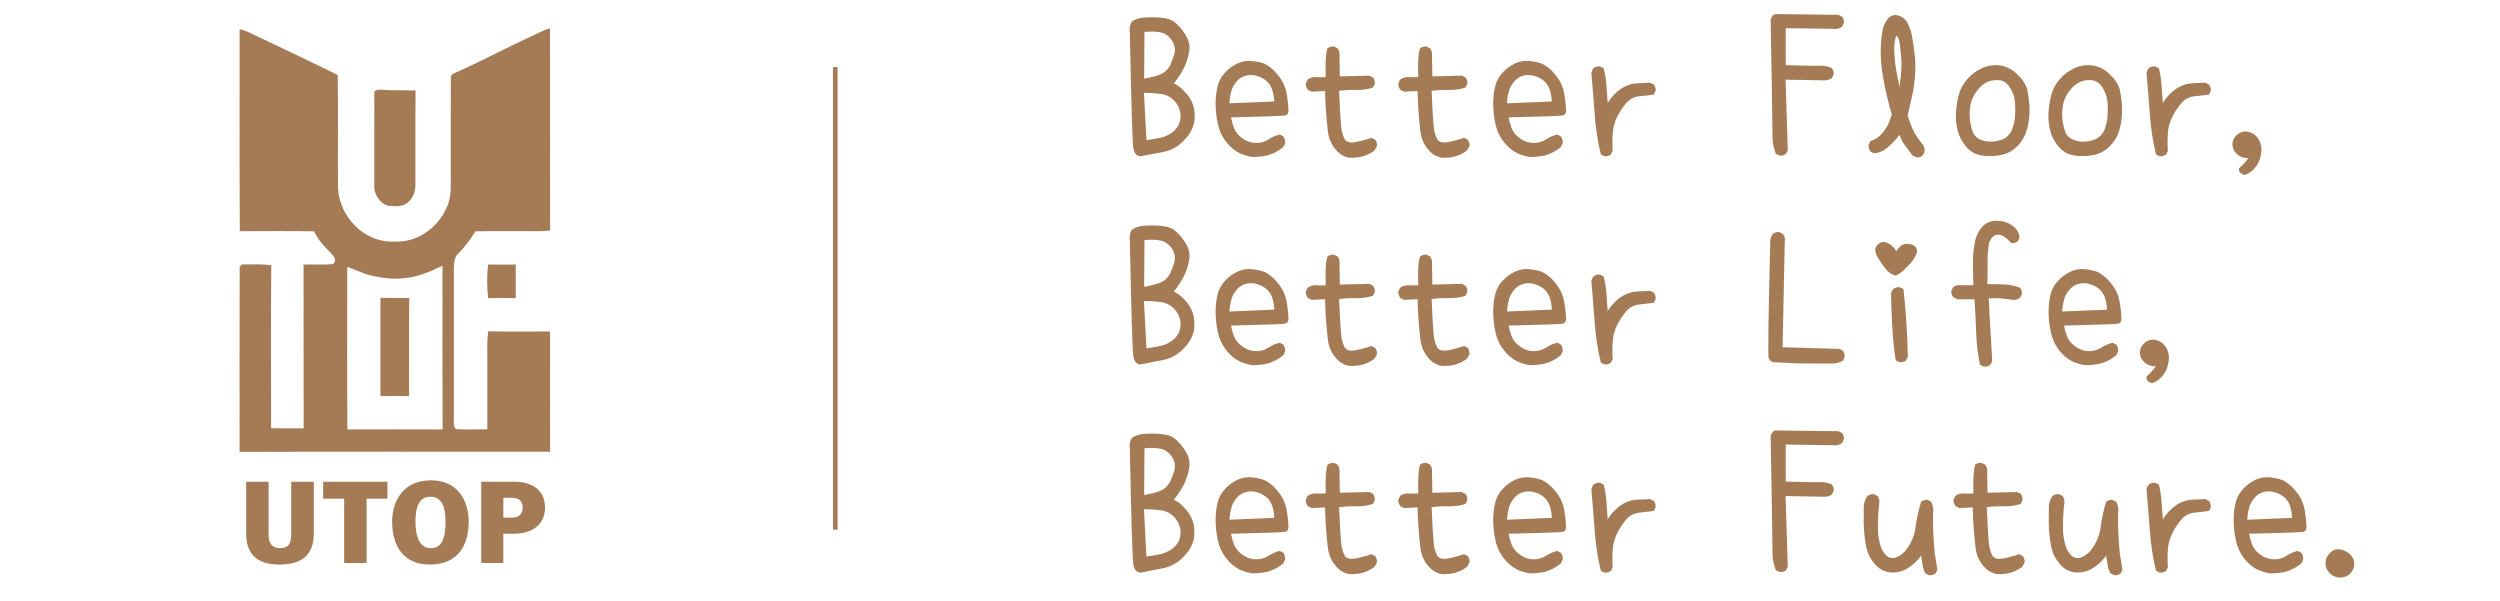 <?xml version="1.0" encoding="UTF-8"?>
<svg id="_123" data-name=" 123" xmlns="http://www.w3.org/2000/svg" width="540.38" height="130" viewBox="0 0 540.38 130">
  <defs>
    <style>
      .cls-1 {
        fill: #a57b55;
      }
    </style>
  </defs>
  <g id="_4546" data-name=" 4546">
    <g id="dasds">
      <rect class="cls-1" x="180.05" y="14.5" width="1" height="100"/>
    </g>
    <g id="Better_Floor_Better_Life_Better_Future." data-name="Better Floor Better Life Better Future.">
      <g id="Better_Floor" data-name="Better Floor">
        <path class="cls-1" d="M246.56,33.77c-.86,0-1.38-.62-1.58-1.7s-.45-9.37-.76-24.86c-.16-1.51,.12-2.45,.82-2.81,.8-.4,1.68-.61,2.58-.63,.92-.05,1.85-.05,2.77,0,.76,.04,1.51,.16,2.25,.35,.77,.27,1.45,.73,2,1.33,.74,.75,1.37,1.61,1.87,2.54,.55,.99,.73,2.15,.51,3.26-.19,1.11-.53,2.2-1,3.22-.63,1.27-1.4,2.46-2.3,3.56,.9,.42,1.7,1.03,2.34,1.79,.88,.85,1.54,1.92,1.9,3.09,.29,1.11,.35,2.27,.19,3.4-.3,1.49-1.04,2.85-2.13,3.91-1.16,1.32-2.72,2.23-4.44,2.59-1.68,.32-3.35,.65-5.02,.96Zm4.77-17.93c.74-.45,1.33-1.12,1.68-1.91,.31-.76,.57-1.45,.78-2.07,.22-.69,.22-1.44,0-2.13-.29-.88-.86-1.64-1.62-2.17-.85-.65-2.44-.87-4.79-.66l-.07,10.11c.78-.15,1.49-.31,2.14-.47,.65-.16,1.28-.4,1.88-.7h0Zm1.52,13.13c.83-.46,1.5-1.15,1.92-2,.39-.83,.51-1.75,.35-2.65-.17-.99-.65-1.91-1.37-2.62-.77-.78-1.78-1.28-2.87-1.41-1.2-.15-2.4-.23-3.61-.23l.54,10.23c1.1-.15,2-.31,2.82-.47,.78-.15,1.53-.44,2.22-.85h0Z"/>
        <path class="cls-1" d="M270.63,33.93c-.93-.16-1.84-.43-2.7-.82-1.04-.54-1.96-1.29-2.7-2.21-1.01-1.21-1.7-2.65-2-4.2-.35-1.55-.5-3.14-.47-4.73,.02-1.23,.19-2.45,.51-3.63,.3-1.01,.83-1.93,1.56-2.69,.74-.8,1.63-1.45,2.62-1.92,.97-.46,2.04-.66,3.11-.55,.94,.08,1.88,.28,2.77,.59,1.1,.56,2.06,1.36,2.81,2.34,1.06,1.21,1.76,2.71,2,4.3,.2,1.11,.32,2.23,.37,3.36,0,.65-.19,1-.56,1.15s-4.33,.27-11.86,.45c.14,.77,.35,1.53,.63,2.27,.26,.67,.67,1.28,1.21,1.76,.53,.48,1.13,.87,1.78,1.15,.7,.28,1.45,.39,2.2,.33,.84-.05,1.65-.33,2.35-.8,.72-.46,1.51-.8,2.34-1l.78,.39c.32,.44,.46,.99,.39,1.53l-.39,.78c-.99,.83-2.15,1.45-3.4,1.8-1.1,.25-2.22,.36-3.35,.35Zm4.8-12c-.03-.89-.19-1.77-.47-2.61-.24-.69-.65-1.31-1.19-1.8-.58-.51-1.26-.88-2-1.09-.75-.24-1.54-.28-2.31-.12-.77,.16-1.47,.56-2,1.13-.55,.57-.97,1.25-1.23,2-.28,.94-.45,1.91-.49,2.89l9.69-.4Z"/>
        <path class="cls-1" d="M291.6,34.08c-1.08-.2-2.07-.77-2.77-1.62-1-1.11-1.63-2.51-1.8-4-.35-2.92-.56-5.85-.62-8.79l-2.89,.15-.79-.39c-.36-.4-.53-.94-.46-1.48l.39-.78c.54-.37,1.18-.55,1.83-.51,.69,.04,1.38,.04,2.07,0-.1-3.17,0-5.25,.39-6.21,.4-.32,.91-.46,1.41-.39l.78,.39c.36,.54,.5,1.2,.39,1.84l.08,4.22,6.37-.16,.78,.39c.32,.4,.46,.91,.39,1.41l-.39,.78c-1.15,.37-2.35,.54-3.56,.51-1.25-.03-2.51,.03-3.75,.19,.16,3.8,.3,6.33,.43,7.58,.06,.99,.32,1.96,.76,2.85,.38,.65,1.14,.87,2.29,.66,1.2-.22,2.37-.53,3.52-.93l.78,.39c.32,.41,.46,.93,.39,1.44l-.55,.94c-.77,.56-1.63,.99-2.54,1.25-.96,.25-1.95,.34-2.93,.27Z"/>
        <path class="cls-1" d="M311.6,34.08c-1.08-.2-2.07-.77-2.77-1.62-1-1.11-1.63-2.51-1.8-4-.35-2.92-.56-5.85-.62-8.79l-2.89,.15-.79-.39c-.36-.4-.53-.94-.46-1.48l.39-.78c.54-.37,1.18-.55,1.83-.51,.69,.04,1.38,.04,2.07,0-.1-3.17,0-5.25,.39-6.21,.4-.32,.91-.46,1.41-.39l.78,.39c.36,.54,.5,1.2,.39,1.84l.08,4.22,6.37-.16,.78,.39c.32,.4,.46,.91,.39,1.41l-.39,.78c-1.15,.37-2.35,.54-3.56,.51-1.25-.03-2.51,.03-3.75,.19,.16,3.8,.3,6.33,.43,7.58,.06,.99,.32,1.96,.76,2.85,.38,.65,1.14,.87,2.29,.66,1.2-.22,2.37-.53,3.52-.93l.78,.39c.32,.41,.46,.93,.39,1.44l-.55,.94c-.77,.56-1.63,.99-2.54,1.25-.96,.25-1.95,.34-2.93,.27Z"/>
        <path class="cls-1" d="M330.63,33.93c-.93-.16-1.84-.43-2.7-.82-1.04-.54-1.96-1.29-2.7-2.21-1.01-1.21-1.7-2.65-2-4.2-.35-1.55-.5-3.14-.47-4.73,.02-1.23,.19-2.45,.51-3.63,.3-1.01,.83-1.93,1.56-2.69,.74-.8,1.63-1.45,2.62-1.92,.97-.46,2.04-.66,3.11-.55,.94,.08,1.88,.28,2.77,.59,1.1,.56,2.06,1.36,2.81,2.34,1.06,1.21,1.76,2.71,2,4.3,.2,1.11,.32,2.23,.37,3.36,0,.65-.19,1-.56,1.15s-4.33,.27-11.86,.45c.14,.77,.35,1.53,.63,2.27,.26,.67,.67,1.28,1.21,1.76,.53,.48,1.13,.87,1.78,1.15,.7,.28,1.45,.39,2.2,.33,.84-.05,1.65-.33,2.35-.8,.72-.46,1.51-.8,2.34-1l.78,.39c.32,.44,.46,.99,.39,1.53l-.39,.78c-.99,.83-2.15,1.45-3.4,1.8-1.1,.25-2.22,.36-3.35,.35Zm4.8-12c-.03-.89-.19-1.77-.47-2.61-.24-.69-.65-1.31-1.19-1.8-.58-.51-1.26-.88-2-1.09-.75-.24-1.54-.28-2.31-.12-.77,.16-1.47,.56-2,1.13-.55,.57-.97,1.25-1.23,2-.28,.94-.45,1.91-.49,2.89l9.69-.4Z"/>
        <path class="cls-1" d="M346.8,33.77l-.78-.39c-.68-2.86-1.13-5.78-1.33-8.71-.21-2.97-.45-5.91-.71-8.83,.05-.4,.21-.78,.47-1.09,.39-.33,.91-.47,1.41-.39l.78,.39c.31,1.22,.51,2.46,.59,3.71,.07,1.27,.17,2.54,.27,3.79,.51-.82,1.13-1.58,1.84-2.23,.65-.62,1.41-1.12,2.24-1.48,.79-.34,1.63-.52,2.48-.55l2.62-.12,.78,.39c.32,.4,.46,.91,.39,1.41l-.39,.78c-1,.13-2,.25-3.18,.37-1.17,.12-2.23,.72-2.93,1.66-.71,.86-1.32,1.81-1.82,2.81-.41,.86-.7,1.77-.86,2.7-.17,1.53-.19,3.07-.08,4.61l-.39,.78c-.39,.32-.9,.46-1.4,.39Z"/>
        <path class="cls-1" d="M384.61,33.61l-.78-.39c-.48-1.25-.72-2.58-.7-3.92,0-1.42-.13-9.75-.4-25,.24-.94,.73-1.36,1.49-1.25l13.16,.15,.78,.39c.33,.39,.47,.91,.39,1.41l-.39,.78c-.34,.25-.75,.42-1.17,.47l-11-.16V14.09c4,.11,6.46,.15,7.38,.12,.89-.04,1.77,.13,2.58,.51,.32,.39,.46,.9,.39,1.4l-.39,.78c-.46,.31-1,.48-1.56,.47l-8.43-.15,.47,15.27-.39,.78c-.41,.31-.93,.44-1.43,.34Z"/>
        <path class="cls-1" d="M414.18,34l-.78-.39c-.52-.72-1.06-1.44-1.6-2.14-.55-.7-.96-1.5-1.21-2.35-.67,.9-1.43,1.72-2.27,2.46-.86,.89-2.01,1.45-3.24,1.57l-.78-.4c-.32-.42-.46-.95-.39-1.48l.39-.78c.93-.28,1.77-.81,2.42-1.54,.56-.63,1.03-1.33,1.41-2.09,.31-.68,.57-1.39,.78-2.11-.73-2.49-1.33-5.02-1.8-7.58-.43-2.17-.63-4.37-.59-6.58,.03-1.41,.18-2.81,.43-4.2,.17-.9,.59-1.74,1.21-2.42,.53-.63,1.39-.87,2.17-.61,.86,.25,1.59,.84,2,1.64,.54,1.07,.9,2.21,1.06,3.4,.23,1.42,.41,2.73,.53,3.94,.11,1.39,.11,2.79,0,4.18-.11,1.48-.32,2.95-.65,4.4-.31,1.35-.62,2.71-.94,4.06,.32,.84,.62,1.67,.9,2.5,.59,1.36,1.39,2.62,2.36,3.74,.36,.47,.5,1.06,.39,1.64l-.39,.78c-.4,.32-.91,.45-1.41,.36Zm-3.52-15.89c.27-1.75,.38-3.53,.32-5.3-.11-.9-.19-1.77-.26-2.61-.03-.68-.17-1.36-.41-2-.21-.48-.38-.56-.51-.23-.16,.48-.27,.98-.31,1.48-.07,.83-.07,1.65,0,2.48,.06,1.11,.19,2.22,.39,3.32,.21,1.23,.46,2.44,.75,3.64l.03-.78Z"/>
        <path class="cls-1" d="M429.06,33.69c-.72-.06-1.43-.22-2.1-.47-.87-.39-1.62-1-2.18-1.77-.75-.92-1.3-2-1.6-3.15-.32-1.21-.46-2.46-.4-3.71,.06-1.33,.25-2.64,.57-3.93,.33-1.32,.97-2.54,1.88-3.55,.88-1.03,1.98-1.85,3.22-2.4,1.23-.55,2.59-.74,3.92-.55,1.49,.23,2.85,.98,3.85,2.11,.95,.84,1.64,1.94,2,3.16,.16,.89,.29,1.79,.39,2.7,.11,1.08,.11,2.16,0,3.24-.09,1.18-.33,2.33-.74,3.44-.42,1.08-1.08,2.06-1.91,2.87-.83,.85-1.89,1.46-3.05,1.74-1.26,.3-2.56,.39-3.85,.27Zm4.1-3.71c.84-.46,1.48-1.21,1.8-2.11,.31-.87,.51-1.77,.59-2.69,.08-1,.08-2,0-3-.07-1.1-.42-2.16-1-3.09-.39-.79-1.08-1.39-1.91-1.68-.8-.15-1.62-.12-2.41,.08-1.07,.32-2.01,.98-2.67,1.88-.8,.88-1.35,1.95-1.6,3.11-.18,.95-.25,1.92-.2,2.89,.07,.96,.25,1.91,.55,2.83,.25,.91,.92,1.65,1.8,2,.85,.35,1.77,.48,2.69,.39,.82-.05,1.62-.26,2.36-.61Z"/>
        <path class="cls-1" d="M449.06,33.69c-.72-.06-1.43-.22-2.1-.47-.87-.39-1.62-1-2.18-1.77-.75-.92-1.3-2-1.6-3.15-.32-1.21-.46-2.46-.4-3.71,.06-1.33,.25-2.64,.57-3.93,.33-1.32,.97-2.54,1.88-3.55,.88-1.03,1.98-1.85,3.22-2.4,1.23-.55,2.59-.74,3.92-.55,1.49,.23,2.85,.98,3.85,2.11,.95,.84,1.64,1.94,2,3.16,.16,.89,.29,1.79,.39,2.7,.11,1.08,.11,2.16,0,3.24-.09,1.18-.33,2.33-.74,3.44-.42,1.08-1.08,2.06-1.91,2.87-.83,.85-1.89,1.46-3.05,1.74-1.26,.3-2.56,.39-3.85,.27Zm4.1-3.71c.84-.46,1.48-1.21,1.8-2.11,.31-.87,.51-1.77,.59-2.69,.08-1,.08-2,0-3-.07-1.1-.42-2.16-1-3.09-.39-.79-1.08-1.39-1.91-1.68-.8-.15-1.62-.12-2.41,.08-1.07,.32-2.01,.98-2.67,1.88-.8,.88-1.35,1.95-1.6,3.11-.18,.95-.25,1.92-.2,2.89,.07,.96,.25,1.91,.55,2.83,.25,.91,.92,1.65,1.8,2,.85,.35,1.77,.48,2.69,.39,.82-.05,1.62-.26,2.36-.61Z"/>
        <path class="cls-1" d="M466.8,33.77l-.78-.39c-.68-2.86-1.13-5.78-1.33-8.71-.21-2.97-.45-5.91-.71-8.83,.05-.4,.21-.78,.47-1.09,.39-.33,.91-.47,1.41-.39l.78,.39c.31,1.22,.51,2.46,.59,3.71,.07,1.27,.17,2.54,.27,3.79,.51-.82,1.13-1.58,1.84-2.23,.65-.62,1.41-1.12,2.24-1.48,.79-.34,1.63-.52,2.48-.55l2.62-.12,.78,.39c.32,.4,.46,.91,.39,1.41l-.39,.78c-1,.13-2,.25-3.18,.37-1.17,.12-2.23,.72-2.93,1.66-.71,.86-1.32,1.81-1.82,2.81-.41,.86-.7,1.77-.86,2.7-.17,1.53-.19,3.07-.08,4.61l-.39,.78c-.39,.32-.9,.46-1.4,.39Z"/>
        <path class="cls-1" d="M485.08,37.83l-.86-.47c-.21-.29-.3-.65-.24-1,.77-.63,1.44-1.37,2-2.19-.92,.05-1.82-.28-2.5-.9-.59-.52-.94-1.28-.94-2.07,.02-.82,.4-1.59,1.05-2.09,.65-.6,1.56-.82,2.42-.6,.92,.2,1.71,.78,2.19,1.58,.57,.97,.75,2.12,.51,3.22-.15,1.17-.65,2.26-1.45,3.13-.57,.67-1.33,1.15-2.18,1.39Z"/>
      </g>
      <g id="Better_Life" data-name="Better Life">
        <path class="cls-1" d="M246.56,78.77c-.86,0-1.38-.62-1.58-1.7s-.45-9.37-.76-24.86c-.16-1.51,.12-2.45,.82-2.81,.8-.4,1.68-.61,2.58-.63,.92-.05,1.85-.05,2.77,0,.76,.04,1.51,.16,2.25,.35,.77,.27,1.45,.73,2,1.33,.74,.75,1.37,1.61,1.87,2.54,.55,.99,.73,2.15,.51,3.26-.19,1.11-.53,2.2-1,3.22-.63,1.27-1.4,2.46-2.3,3.56,.9,.42,1.7,1.03,2.34,1.79,.86,.86,1.49,1.92,1.84,3.09,.29,1.11,.35,2.27,.19,3.4-.3,1.48-1.05,2.84-2.14,3.89-1.16,1.32-2.72,2.23-4.44,2.59-1.61,.34-3.28,.67-4.95,.98Zm4.77-17.93c.74-.45,1.33-1.12,1.68-1.91,.31-.76,.57-1.45,.78-2.07,.22-.69,.22-1.44,0-2.13-.29-.88-.86-1.64-1.62-2.17-.85-.65-2.44-.87-4.79-.66l-.07,10.11c.78-.15,1.49-.31,2.14-.47,.65-.16,1.28-.4,1.88-.7h0Zm1.52,13.13c.83-.46,1.5-1.15,1.92-2,.39-.83,.51-1.75,.35-2.65-.17-.99-.65-1.91-1.37-2.62-.77-.78-1.78-1.28-2.87-1.41-1.2-.15-2.4-.23-3.61-.23l.54,10.23c1.1-.15,2-.31,2.82-.47,.78-.15,1.53-.44,2.22-.85h0Z"/>
        <path class="cls-1" d="M270.63,78.93c-.93-.16-1.84-.43-2.7-.82-1.04-.54-1.96-1.29-2.7-2.21-1.01-1.21-1.7-2.65-2-4.2-.35-1.55-.5-3.14-.47-4.73,.02-1.23,.19-2.45,.51-3.63,.3-1.01,.83-1.93,1.56-2.69,.74-.8,1.63-1.45,2.62-1.92,.97-.46,2.04-.66,3.11-.55,.94,.08,1.88,.28,2.77,.59,1.1,.56,2.06,1.36,2.81,2.34,1.06,1.21,1.76,2.71,2,4.3,.2,1.11,.32,2.23,.37,3.36,0,.65-.19,1-.56,1.15s-4.33,.27-11.86,.45c.14,.77,.35,1.53,.63,2.27,.26,.67,.67,1.28,1.21,1.76,.53,.48,1.13,.87,1.78,1.15,.7,.28,1.45,.39,2.2,.33,.84-.05,1.65-.33,2.35-.8,.72-.46,1.51-.8,2.34-1l.78,.39c.32,.44,.46,.99,.39,1.53l-.39,.78c-.99,.83-2.15,1.45-3.4,1.8-1.1,.25-2.22,.36-3.35,.35Zm4.8-12c-.02-.89-.17-1.77-.45-2.61-.24-.69-.65-1.31-1.19-1.8-.58-.51-1.26-.88-2-1.09-.75-.24-1.54-.28-2.31-.12-.77,.16-1.47,.56-2,1.13-.55,.57-.97,1.25-1.23,2-.28,.94-.45,1.91-.49,2.89l9.67-.4Z"/>
        <path class="cls-1" d="M291.6,79.08c-1.08-.2-2.07-.77-2.77-1.62-1-1.11-1.63-2.51-1.8-4-.35-2.92-.56-5.85-.62-8.79l-2.89,.15-.79-.39c-.36-.4-.53-.94-.46-1.48l.39-.78c.54-.37,1.18-.55,1.83-.51,.69,.04,1.38,.04,2.07,0-.1-3.17,0-5.25,.39-6.21,.4-.32,.91-.46,1.41-.39l.78,.39c.36,.54,.5,1.2,.39,1.84l.08,4.22,6.37-.16,.78,.39c.32,.4,.46,.91,.39,1.41l-.39,.78c-1.15,.37-2.35,.54-3.56,.51-1.25-.03-2.51,.03-3.75,.19,.16,3.8,.3,6.33,.43,7.58,.06,.99,.32,1.96,.76,2.85,.38,.65,1.14,.87,2.29,.66,1.2-.22,2.37-.53,3.52-.93l.78,.39c.32,.41,.46,.93,.39,1.44l-.55,.94c-.77,.56-1.63,.99-2.54,1.25-.96,.25-1.95,.34-2.93,.27Z"/>
        <path class="cls-1" d="M311.6,79.08c-1.08-.2-2.07-.77-2.77-1.62-1-1.11-1.63-2.51-1.8-4-.35-2.92-.56-5.85-.62-8.79l-2.89,.15-.79-.39c-.36-.4-.53-.94-.46-1.48l.39-.78c.54-.37,1.18-.55,1.83-.51,.69,.04,1.38,.04,2.07,0-.1-3.17,0-5.25,.39-6.21,.4-.32,.91-.46,1.41-.39l.78,.39c.36,.54,.5,1.2,.39,1.84l.08,4.22,6.37-.16,.78,.39c.32,.4,.46,.91,.39,1.41l-.39,.78c-1.15,.37-2.35,.54-3.56,.51-1.25-.03-2.51,.03-3.75,.19,.16,3.8,.3,6.33,.43,7.58,.06,.99,.32,1.96,.76,2.85,.38,.65,1.14,.87,2.29,.66,1.2-.22,2.37-.53,3.52-.93l.78,.39c.32,.41,.46,.93,.39,1.44l-.55,.94c-.77,.56-1.63,.99-2.54,1.25-.96,.25-1.95,.34-2.93,.27Z"/>
        <path class="cls-1" d="M330.63,78.93c-.93-.16-1.84-.43-2.7-.82-1.04-.54-1.96-1.29-2.7-2.21-1.01-1.21-1.7-2.65-2-4.2-.35-1.55-.5-3.14-.47-4.73,.02-1.23,.19-2.45,.51-3.63,.3-1.01,.83-1.93,1.56-2.69,.74-.8,1.63-1.45,2.62-1.92,.97-.46,2.04-.66,3.11-.55,.94,.08,1.88,.28,2.77,.59,1.1,.56,2.06,1.36,2.81,2.34,1.06,1.21,1.76,2.71,2,4.3,.2,1.11,.32,2.23,.37,3.36,0,.65-.19,1-.56,1.15s-4.33,.27-11.86,.45c.14,.77,.35,1.53,.63,2.27,.26,.67,.67,1.28,1.21,1.76,.53,.48,1.13,.87,1.78,1.15,.7,.28,1.45,.39,2.2,.33,.84-.05,1.65-.33,2.35-.8,.72-.46,1.51-.8,2.34-1l.78,.39c.32,.44,.46,.99,.39,1.53l-.39,.78c-.99,.83-2.15,1.45-3.4,1.8-1.1,.25-2.22,.36-3.35,.35Zm4.8-12c-.02-.89-.17-1.77-.45-2.61-.24-.69-.65-1.31-1.19-1.8-.58-.51-1.26-.88-2-1.09-.75-.24-1.54-.28-2.31-.12-.77,.16-1.47,.56-2,1.13-.55,.57-.97,1.25-1.23,2-.28,.94-.45,1.91-.49,2.89l9.67-.4Z"/>
        <path class="cls-1" d="M346.8,78.77l-.78-.39c-.68-2.86-1.13-5.78-1.33-8.71-.21-2.97-.45-5.91-.71-8.83,.05-.4,.21-.78,.47-1.09,.39-.33,.91-.47,1.41-.39l.78,.39c.31,1.22,.51,2.46,.59,3.71,.07,1.27,.17,2.54,.27,3.79,.51-.82,1.13-1.58,1.84-2.23,.65-.62,1.41-1.12,2.24-1.48,.79-.34,1.63-.52,2.48-.55l2.62-.12,.78,.39c.32,.4,.46,.91,.39,1.41l-.39,.78c-1,.13-2,.25-3.18,.37-1.17,.12-2.23,.72-2.93,1.66-.71,.86-1.32,1.81-1.82,2.81-.41,.86-.7,1.77-.86,2.7-.17,1.53-.19,3.07-.08,4.61l-.39,.78c-.39,.32-.9,.46-1.4,.39Z"/>
        <path class="cls-1" d="M388.44,78.54l-4.77-.24c-.62,.06-1.19-.33-1.37-.92-.18-.58-.06-9.05,.36-25.41,.04-.51,.23-.99,.54-1.4,.39-.33,.91-.47,1.41-.39l.78,.39c.37,.46,.51,1.06,.39,1.64l-.47,22.85,12.23,.35,.78,.39c.32,.4,.46,.91,.39,1.41l-.39,.78c-.63,.36-1.34,.56-2.07,.58-.76,.03-3.36,.02-7.81-.03Z"/>
        <path class="cls-1" d="M409.69,59.59c-.84-.26-1.58-.78-2.11-1.48-.55-.7-1.06-1.43-1.53-2.19-.37-.53-.61-1.14-.72-1.78,0-.54,.24-1.05,.67-1.39,.52-.47,1.26-.57,1.89-.27,.86,.37,1.56,1.02,2,1.84,.71-1.17,1.52-1.71,2.44-1.6,.67-.01,1.32,.25,1.8,.72,.28,.43,.32,.97,.1,1.44-.23,.62-.57,1.2-1,1.7-.53,.65-1.11,1.25-1.74,1.8-.51,.52-1.12,.94-1.8,1.21Zm.9,18.71l-.82-.39c-.37-2.37-.62-4.76-.75-7.15-.13-2.39-.22-4.78-.27-7.19,.05-.4,.21-.78,.47-1.09,.41-.32,.93-.46,1.44-.39l.79,.39c.26,2.4,.46,4.82,.62,7.27s.26,4.91,.31,7.38l-.39,.78c-.39,.32-.9,.46-1.4,.39Z"/>
        <path class="cls-1" d="M428.75,79.22l-.78-.39c-.48-2.31-.75-4.65-.82-7-.08-2.41-.2-4.78-.35-7.13h-3.67l-.94-.47c-.32-.39-.47-.91-.39-1.41l.39-.78,.78-.39h3.59c-.1-2.24-.13-4.16-.08-5.76,.03-1.37,.2-2.74,.51-4.08,.26-1.08,.8-2.07,1.55-2.89,.85-.85,2.02-1.28,3.22-1.18,1.25-.02,2.48,.41,3.44,1.21,.77,.58,1.25,1.47,1.32,2.43l-.39,.78c-.39,.32-.9,.46-1.4,.39-.57-.72-1.29-1.3-2.11-1.7-.58-.26-1.25-.17-1.74,.23-.55,.46-.91,1.11-1,1.82-.17,1.06-.26,2.14-.25,3.22,0,1.34,0,3.11-.06,5.3,1.28,0,2.51,0,3.71,.07,1.15,.05,2.29,.29,3.36,.71,.32,.39,.46,.9,.39,1.4l-.39,.78c-.52,.38-1.17,.52-1.8,.39-.72-.1-1.51-.19-2.34-.27-.87-.07-1.75-.07-2.62,0,.11,2.45,.22,4.77,.36,7l.39,6.58-.43,.78c-.41,.32-.94,.45-1.45,.36Z"/>
        <path class="cls-1" d="M450.63,78.93c-.93-.16-1.84-.43-2.7-.82-1.04-.54-1.96-1.29-2.7-2.21-.99-1.21-1.66-2.66-1.95-4.2-.35-1.55-.5-3.14-.47-4.73,.02-1.23,.19-2.45,.51-3.63,.3-1.01,.83-1.93,1.56-2.69,.74-.8,1.63-1.45,2.62-1.92,.97-.46,2.04-.66,3.11-.55,.94,.08,1.88,.28,2.77,.59,1.1,.56,2.06,1.36,2.81,2.34,1.06,1.21,1.76,2.71,2,4.3,.2,1.11,.32,2.23,.37,3.36,0,.65-.19,1-.56,1.15s-4.33,.27-11.86,.45c.14,.77,.35,1.53,.63,2.27,.26,.67,.67,1.28,1.21,1.76,.53,.48,1.13,.87,1.78,1.15,.7,.28,1.45,.39,2.2,.33,.84-.05,1.65-.33,2.35-.8,.72-.46,1.51-.8,2.34-1l.78,.39c.32,.44,.46,.99,.39,1.53l-.39,.78c-.99,.83-2.15,1.45-3.4,1.8-1.12,.25-2.26,.37-3.4,.35Zm4.8-12c-.02-.89-.17-1.77-.45-2.61-.24-.69-.65-1.31-1.19-1.8-.58-.51-1.26-.88-2-1.09-.75-.24-1.54-.28-2.31-.12-.77,.16-1.47,.56-2,1.13-.55,.57-.97,1.25-1.23,2-.28,.94-.45,1.91-.49,2.89l9.67-.4Z"/>
        <path class="cls-1" d="M465.08,82.83l-.86-.47c-.21-.29-.3-.65-.24-1,.77-.63,1.44-1.37,2-2.19-.92,.05-1.82-.28-2.5-.9-.59-.52-.94-1.28-.94-2.07,.02-.82,.4-1.59,1.05-2.09,.65-.6,1.56-.82,2.42-.6,.92,.2,1.71,.78,2.19,1.58,.57,.97,.75,2.12,.51,3.22-.15,1.17-.65,2.26-1.45,3.13-.57,.67-1.33,1.15-2.18,1.39Z"/>
      </g>
      <g id="Better_Future" data-name="Better Future">
        <path class="cls-1" d="M246.56,123.77c-.86-.05-1.38-.62-1.58-1.7s-.45-9.37-.76-24.86c-.16-1.51,.12-2.45,.82-2.81,.8-.4,1.68-.61,2.58-.63,.92-.05,1.85-.05,2.77,0,.76,.04,1.51,.16,2.25,.35,.77,.27,1.45,.73,2,1.33,.74,.75,1.37,1.61,1.87,2.54,.55,.99,.73,2.15,.51,3.26-.19,1.11-.53,2.2-1,3.22-.63,1.27-1.4,2.46-2.3,3.56,.91,.42,1.71,1.03,2.34,1.8,.86,.86,1.49,1.92,1.84,3.08,.29,1.11,.35,2.27,.19,3.4-.3,1.48-1.05,2.84-2.14,3.89-1.16,1.32-2.72,2.23-4.44,2.59-1.61,.34-3.28,.67-4.95,.98Zm4.77-17.93c.74-.45,1.33-1.12,1.68-1.91,.31-.76,.57-1.45,.78-2.07,.22-.69,.22-1.44,0-2.13-.29-.88-.86-1.64-1.62-2.17-.85-.65-2.44-.87-4.79-.66l-.07,10.11c.78-.15,1.49-.31,2.14-.47,.65-.16,1.28-.4,1.88-.7h0Zm1.52,13.13c.83-.46,1.5-1.15,1.92-2,.39-.83,.51-1.75,.35-2.65-.17-.99-.65-1.91-1.37-2.62-.77-.78-1.78-1.28-2.87-1.41-1.2-.15-2.4-.23-3.61-.23l.54,10.23c1.1-.15,2-.31,2.82-.46,.78-.16,1.53-.45,2.22-.86h0Z"/>
        <path class="cls-1" d="M270.63,123.93c-.93-.16-1.84-.43-2.7-.82-1.04-.54-1.96-1.29-2.7-2.21-1.01-1.21-1.7-2.65-2-4.2-.35-1.55-.5-3.14-.47-4.73,.02-1.23,.19-2.45,.51-3.63,.3-1.01,.83-1.93,1.56-2.69,.74-.8,1.63-1.45,2.62-1.92,.97-.46,2.04-.66,3.11-.55,.94,.08,1.88,.28,2.77,.59,1.1,.56,2.06,1.36,2.81,2.34,1.06,1.21,1.76,2.71,2,4.3,.2,1.11,.32,2.23,.37,3.36,0,.65-.19,1-.56,1.15s-4.33,.27-11.86,.45c.14,.77,.35,1.53,.63,2.27,.26,.67,.67,1.28,1.21,1.76,.53,.48,1.13,.87,1.78,1.15,.7,.28,1.45,.39,2.2,.33,.84-.05,1.65-.33,2.35-.8,.72-.46,1.51-.8,2.34-1l.78,.39c.32,.44,.46,.99,.39,1.53l-.39,.78c-.99,.83-2.15,1.45-3.4,1.8-1.1,.25-2.22,.36-3.35,.35Zm4.8-12c-.02-.89-.17-1.77-.45-2.61-.24-.69-.65-1.31-1.19-1.8-.58-.51-1.26-.88-2-1.09-.75-.24-1.54-.28-2.31-.12-.77,.16-1.47,.56-2,1.13-.55,.57-.97,1.25-1.23,2-.29,.94-.45,1.92-.49,2.9l9.67-.41Z"/>
        <path class="cls-1" d="M291.6,124.08c-1.08-.2-2.07-.77-2.77-1.62-1-1.11-1.63-2.51-1.8-4-.35-2.92-.56-5.85-.62-8.79l-2.89,.16-.79-.4c-.36-.4-.53-.94-.46-1.48l.39-.78c.54-.37,1.18-.55,1.83-.51,.69,.05,1.38,.05,2.07,0-.1-3.17,.03-5.24,.39-6.21,.4-.32,.91-.46,1.41-.39l.78,.39c.36,.54,.5,1.2,.39,1.84l.08,4.22,6.37-.16,.78,.39c.32,.4,.46,.91,.39,1.41l-.39,.78c-1.15,.37-2.35,.54-3.56,.51-1.25-.03-2.51,.03-3.75,.19,.16,3.8,.3,6.33,.43,7.58,.06,.99,.32,1.96,.76,2.85,.38,.65,1.14,.87,2.29,.66,1.2-.22,2.37-.53,3.52-.93l.78,.39c.32,.41,.46,.93,.39,1.44l-.55,.94c-.77,.56-1.63,.99-2.54,1.25-.95,.25-1.95,.35-2.93,.27Z"/>
        <path class="cls-1" d="M311.6,124.08c-1.08-.2-2.07-.77-2.77-1.62-1-1.11-1.63-2.51-1.8-4-.35-2.92-.56-5.85-.62-8.79l-2.89,.16-.79-.4c-.36-.4-.53-.94-.46-1.48l.39-.78c.54-.37,1.18-.55,1.83-.51,.69,.05,1.38,.05,2.07,0-.1-3.17,.03-5.24,.39-6.21,.4-.32,.91-.46,1.41-.39l.78,.39c.36,.54,.5,1.2,.39,1.84l.08,4.22,6.37-.16,.78,.39c.32,.4,.46,.91,.39,1.41l-.39,.78c-1.15,.37-2.35,.54-3.56,.51-1.25-.03-2.51,.03-3.75,.19,.16,3.8,.3,6.33,.43,7.58,.06,.99,.32,1.96,.76,2.85,.38,.65,1.14,.87,2.29,.66,1.2-.22,2.37-.53,3.52-.93l.78,.39c.32,.41,.46,.93,.39,1.44l-.55,.94c-.77,.56-1.63,.99-2.54,1.25-.95,.25-1.95,.35-2.93,.27Z"/>
        <path class="cls-1" d="M330.63,123.93c-.93-.16-1.84-.43-2.7-.82-1.04-.54-1.96-1.29-2.7-2.21-1.01-1.21-1.7-2.65-2-4.2-.35-1.55-.5-3.14-.47-4.73,.02-1.23,.19-2.45,.51-3.63,.3-1.01,.83-1.93,1.56-2.69,.74-.8,1.63-1.45,2.62-1.92,.97-.46,2.04-.66,3.11-.55,.94,.08,1.88,.28,2.77,.59,1.1,.56,2.06,1.36,2.81,2.34,1.06,1.21,1.76,2.71,2,4.3,.2,1.11,.32,2.23,.37,3.36,0,.65-.19,1-.56,1.15s-4.33,.27-11.86,.45c.14,.77,.35,1.53,.63,2.27,.26,.67,.67,1.28,1.21,1.76,.53,.48,1.13,.87,1.78,1.15,.7,.28,1.45,.39,2.2,.33,.84-.05,1.65-.33,2.35-.8,.72-.46,1.51-.8,2.34-1l.78,.39c.32,.44,.46,.99,.39,1.53l-.39,.78c-.99,.83-2.15,1.45-3.4,1.8-1.1,.25-2.22,.36-3.35,.35Zm4.8-12c-.02-.89-.17-1.77-.45-2.61-.24-.69-.65-1.31-1.19-1.8-.58-.51-1.26-.88-2-1.09-.75-.24-1.54-.28-2.31-.12-.77,.16-1.47,.56-2,1.13-.55,.57-.97,1.25-1.23,2-.29,.94-.45,1.92-.49,2.9l9.67-.41Z"/>
        <path class="cls-1" d="M346.8,123.77l-.78-.39c-.68-2.86-1.13-5.78-1.33-8.71-.21-2.97-.45-5.91-.71-8.83,.05-.4,.21-.78,.47-1.09,.39-.33,.91-.47,1.41-.39l.78,.39c.31,1.22,.51,2.46,.59,3.71,.07,1.27,.17,2.54,.27,3.79,.51-.82,1.13-1.58,1.84-2.23,.66-.62,1.41-1.12,2.24-1.48,.79-.34,1.63-.52,2.48-.55,.86,0,1.73-.06,2.62-.12l.78,.39c.32,.4,.46,.91,.39,1.41l-.39,.78c-1,.13-2,.25-3.18,.37-1.17,.12-2.23,.72-2.93,1.66-.71,.86-1.32,1.81-1.82,2.81-.41,.86-.7,1.77-.86,2.7-.17,1.53-.19,3.07-.08,4.61l-.39,.78c-.39,.32-.9,.46-1.4,.39Z"/>
        <path class="cls-1" d="M384.61,123.61l-.78-.39c-.48-1.25-.72-2.58-.7-3.92,0-1.42-.13-9.75-.4-25,.24-.94,.73-1.36,1.49-1.25l13.16,.15,.78,.39c.33,.39,.47,.91,.39,1.41l-.39,.78c-.34,.25-.75,.42-1.17,.47l-11-.16v8c4,.11,6.46,.15,7.38,.12,.89-.04,1.77,.13,2.58,.51,.32,.39,.46,.9,.39,1.4l-.39,.78c-.46,.31-1,.48-1.56,.47l-8.43-.15,.47,15.27-.39,.78c-.41,.31-.93,.44-1.43,.34Z"/>
        <path class="cls-1" d="M416.96,124.32l-.78-.39c-.31-.57-.52-1.2-.62-1.84-.11-.65-.21-1.33-.31-2-.93,1.32-2.18,2.39-3.62,3.12-1.07,.49-2.26,.65-3.42,.47-1.19-.22-2.25-.86-3-1.81-.83-.92-1.42-2.03-1.72-3.23-.27-1.15-.45-2.33-.55-3.51-.1-1.22-.13-3.11-.08-5.67,.03-.78,.28-1.53,.71-2.18,.4-.36,.94-.53,1.48-.47l.78,.39c.31,.43,.45,.96,.39,1.48-.25,2.07-.34,4.16-.29,6.25,.07,.97,.24,1.92,.49,2.86,.21,.82,.63,1.57,1.21,2.18,.54,.59,1.37,.81,2.13,.55,1.08-.41,1.98-1.17,2.59-2.15,.95-1.35,1.54-2.93,1.72-4.57,.25-1.81,.64-3.6,1.18-5.35,.39-.32,.9-.46,1.4-.39l.78,.39c.43,.84,.57,1.8,.39,2.73-.03,2.85,.1,5.7,.39,8.54,.21,1.16,.39,2.31,.55,3.46l-.39,.78c-.4,.31-.91,.44-1.41,.36Z"/>
        <path class="cls-1" d="M431.6,124.08c-1.08-.2-2.07-.77-2.77-1.62-1-1.11-1.63-2.51-1.8-4-.35-2.92-.56-5.85-.62-8.79l-2.89,.16-.79-.4c-.36-.4-.53-.94-.46-1.48l.39-.78c.54-.37,1.18-.55,1.83-.51,.69,.05,1.38,.05,2.07,0-.1-3.17,.03-5.24,.39-6.21,.4-.32,.91-.46,1.41-.39l.78,.39c.36,.54,.5,1.2,.39,1.84l.08,4.22,6.37-.16,.78,.39c.32,.4,.46,.91,.39,1.41l-.39,.78c-1.15,.37-2.35,.54-3.56,.51-1.25-.03-2.51,.03-3.75,.19,.16,3.8,.3,6.33,.43,7.58,.06,.99,.32,1.96,.76,2.85,.38,.65,1.14,.87,2.29,.66,1.2-.22,2.37-.53,3.52-.93l.78,.39c.32,.41,.46,.93,.39,1.44l-.55,.94c-.77,.56-1.63,.99-2.54,1.25-.95,.25-1.95,.35-2.93,.27Z"/>
        <path class="cls-1" d="M456.96,124.32l-.78-.39c-.31-.57-.52-1.2-.62-1.84-.11-.65-.21-1.33-.31-2-.93,1.32-2.18,2.39-3.62,3.12-1.07,.49-2.26,.65-3.42,.47-1.19-.22-2.25-.86-3-1.81-.83-.92-1.42-2.03-1.72-3.23-.27-1.15-.45-2.33-.55-3.51-.1-1.22-.13-3.11-.08-5.67,.03-.78,.28-1.53,.71-2.18,.4-.36,.94-.53,1.48-.47l.78,.39c.31,.43,.45,.96,.39,1.48-.25,2.07-.34,4.16-.29,6.25,.07,.97,.24,1.92,.49,2.86,.21,.82,.63,1.57,1.21,2.18,.54,.59,1.37,.81,2.13,.55,1.08-.41,1.98-1.17,2.59-2.15,.95-1.35,1.54-2.93,1.72-4.57,.25-1.81,.64-3.6,1.18-5.35,.39-.32,.9-.46,1.4-.39l.78,.39c.43,.84,.57,1.8,.39,2.73-.03,2.85,.1,5.7,.39,8.54,.21,1.16,.39,2.31,.55,3.46l-.39,.78c-.4,.31-.91,.44-1.41,.36Z"/>
        <path class="cls-1" d="M466.8,123.77l-.78-.39c-.68-2.86-1.13-5.78-1.33-8.71-.21-2.97-.45-5.91-.71-8.83,.05-.4,.21-.78,.47-1.09,.39-.33,.91-.47,1.41-.39l.78,.39c.31,1.22,.51,2.46,.59,3.71,.07,1.27,.17,2.54,.27,3.79,.51-.82,1.13-1.58,1.84-2.23,.66-.62,1.41-1.12,2.24-1.48,.79-.34,1.63-.52,2.48-.55,.86,0,1.73-.06,2.62-.12l.78,.39c.32,.4,.46,.91,.39,1.41l-.39,.78c-1,.13-2,.25-3.18,.37-1.17,.12-2.23,.72-2.93,1.66-.71,.86-1.32,1.81-1.82,2.81-.41,.86-.7,1.77-.86,2.7-.17,1.53-.19,3.07-.08,4.61l-.39,.78c-.39,.32-.9,.46-1.4,.39Z"/>
        <path class="cls-1" d="M490.63,123.93c-.93-.16-1.84-.43-2.7-.82-1.04-.54-1.96-1.29-2.7-2.21-.99-1.21-1.66-2.66-1.95-4.2-.35-1.55-.5-3.14-.47-4.73,.02-1.23,.19-2.45,.51-3.63,.3-1.01,.83-1.93,1.56-2.69,.74-.8,1.63-1.45,2.62-1.92,.97-.46,2.04-.66,3.11-.55,.94,.08,1.88,.28,2.77,.59,1.1,.56,2.06,1.36,2.81,2.34,1.06,1.21,1.76,2.71,2,4.3,.2,1.11,.32,2.23,.37,3.36,0,.65-.19,1-.56,1.15s-4.33,.27-11.86,.45c.14,.77,.35,1.53,.63,2.27,.26,.67,.67,1.28,1.21,1.76,.53,.48,1.13,.87,1.78,1.15,.7,.28,1.45,.39,2.2,.33,.84-.05,1.65-.33,2.35-.8,.72-.46,1.51-.8,2.34-1l.78,.39c.32,.44,.46,.99,.39,1.53l-.39,.78c-.99,.83-2.15,1.45-3.4,1.8-1.12,.25-2.26,.37-3.4,.35Zm4.8-12c-.02-.89-.17-1.77-.45-2.61-.24-.69-.65-1.31-1.19-1.8-.58-.51-1.26-.88-2-1.09-.75-.24-1.54-.28-2.31-.12-.77,.16-1.47,.56-2,1.13-.55,.57-.97,1.25-1.23,2-.29,.94-.45,1.92-.49,2.9l9.67-.41Z"/>
        <path class="cls-1" d="M505.23,124.79c-.72-.14-1.37-.53-1.83-1.1-.54-.58-.81-1.36-.74-2.15,.06-.82,.43-1.58,1.05-2.12,.61-.61,1.5-.84,2.33-.61,.83,.17,1.57,.6,2.14,1.23,.52,.56,.77,1.31,.69,2.07-.07,.77-.43,1.48-1,2-.74,.6-1.7,.85-2.64,.68Z"/>
      </g>
    </g>
  </g>
  <g>
    <path class="cls-1" d="M118.91,97.67c-.06-8.67-.01-17.34-.02-26.02-4.45-.01-8.9,.05-13.34-.03-.35,2.33-.18,4.68-.21,7.02,0,4.72-.02,9.43,0,14.15-2.14,0-4.28,.1-6.41-.01-.78,.02-.83-.9-.83-1.47,0-11.07,0-22.15,0-33.22,.04-1.14,.03-2.45,.95-3.28,1.43-1.45,2.65-3.09,3.73-4.82,3.5-.06,7-.01,10.5-.03,1.88-.02,3.77,.12,5.63-.15-.06-14.57,0-29.15-.03-43.72-1.63,.51-3.1,1.36-4.65,2.05-4.97,2.28-9.78,4.89-14.78,7.11-.65,.45-1.98,.5-2,1.45-.04,6.95,0,13.9-.02,20.85-.06,2.44,.27,5.04-.89,7.29-1.84,4.41-6.47,7.7-11.33,7.36-6.35,.39-11.92-5.36-12.14-11.57-.09-8.14,.08-16.3-.08-24.44-5.84-2.85-11.73-5.66-17.61-8.44-1.16-.56-2.3-1.2-3.58-1.43,.02,14.55-.06,29.1,.04,43.66,5.35-.02,10.7-.06,16.06,.02,.85,1.9,2.31,3.4,3.76,4.85,.6,.54,1.24,1.85,.19,2.24-2.07,.2-4.16,.02-6.24,.09,.04,11.8-.01,23.6,.03,35.4-2.34,0-4.69,.04-7.04-.01,0-11.73-.09-23.47,.04-35.21-2.09-.36-4.23-.18-6.35-.19-.12,.13-.36,.38-.48,.51-.06,13.33-.02,26.67-.02,40,22.37-.09,44.75-.01,67.12-.04Zm-43.85-39.97c1.86,.59,3.59,1.55,5.51,1.94,2.31,.5,4.7,.79,7.05,.45,2.85-.24,5.48-1.45,8.03-2.66,0,11.8-.04,23.6,.02,35.4-6.86-.04-13.72-.02-20.58-.01-.09-11.71-.04-23.42-.03-35.12Z"/>
    <path class="cls-1" d="M83.94,44.48c1.37,.13,2.98,.29,4.13-.65,1.15-.92,1.75-2.4,1.72-3.86,.03-6.81-.05-13.61,.04-20.42-2.56-.08-5.13,.05-7.69-.18-.44,.06-1.33,.04-1.22,.73-.05,6.63,0,13.25-.02,19.88-.15,1.94,1.15,3.98,3.05,4.51Z"/>
    <path class="cls-1" d="M105.5,64.46c1.99-.08,3.98-.07,5.98-.01,.01-2.42,0-4.85,0-7.27-1.99,.02-3.98,.03-5.97,0-.3,2.41-.26,4.86,0,7.27Z"/>
    <path class="cls-1" d="M82.23,64.38c0,7.08,0,14.16,0,21.24,2.07-.04,4.13-.05,6.2-.01,.03-7.06-.05-14.13,.03-21.19-2.08-.02-4.16,0-6.24-.04Z"/>
    <path class="cls-1" d="M62.95,115.52c0,1.61-.4,2.96-2.41,2.96s-2.48-1.41-2.48-2.96v-11.39h-4.85v11.21c0,4.07,1.96,6.69,7.24,6.69s7.38-2.58,7.38-6.68v-11.22h-4.88v11.39Z"/>
    <polygon class="cls-1" points="69.85 107.79 74.39 107.79 74.39 121.7 79.24 121.7 79.24 107.79 83.75 107.79 83.75 104.13 69.85 104.13 69.85 107.79"/>
    <path class="cls-1" d="M93.16,103.82c-5.94,0-8.4,4.41-8.4,8.99,0,5.12,2.41,9.22,8.12,9.22,6.02,0,8.43-4.07,8.43-9.21,0-4.75-2.48-9-8.16-9Zm-.09,14.67c-2.27,0-3.27-2.33-3.27-5.7s.88-5.42,3.21-5.42c2.55,0,3.29,2.31,3.29,5.41,0,3.57-.77,5.71-3.23,5.71Z"/>
    <path class="cls-1" d="M111.3,104.13h-7.28v17.57h4.77v-6.33h2.22c4,0,6.8-1.92,6.8-5.72s-2.99-5.52-6.52-5.52Zm-.76,7.76h-1.74v-4.29h1.81c1.47,0,2.36,.64,2.36,2.06,0,1.53-.83,2.23-2.43,2.23Z"/>
  </g>
</svg>